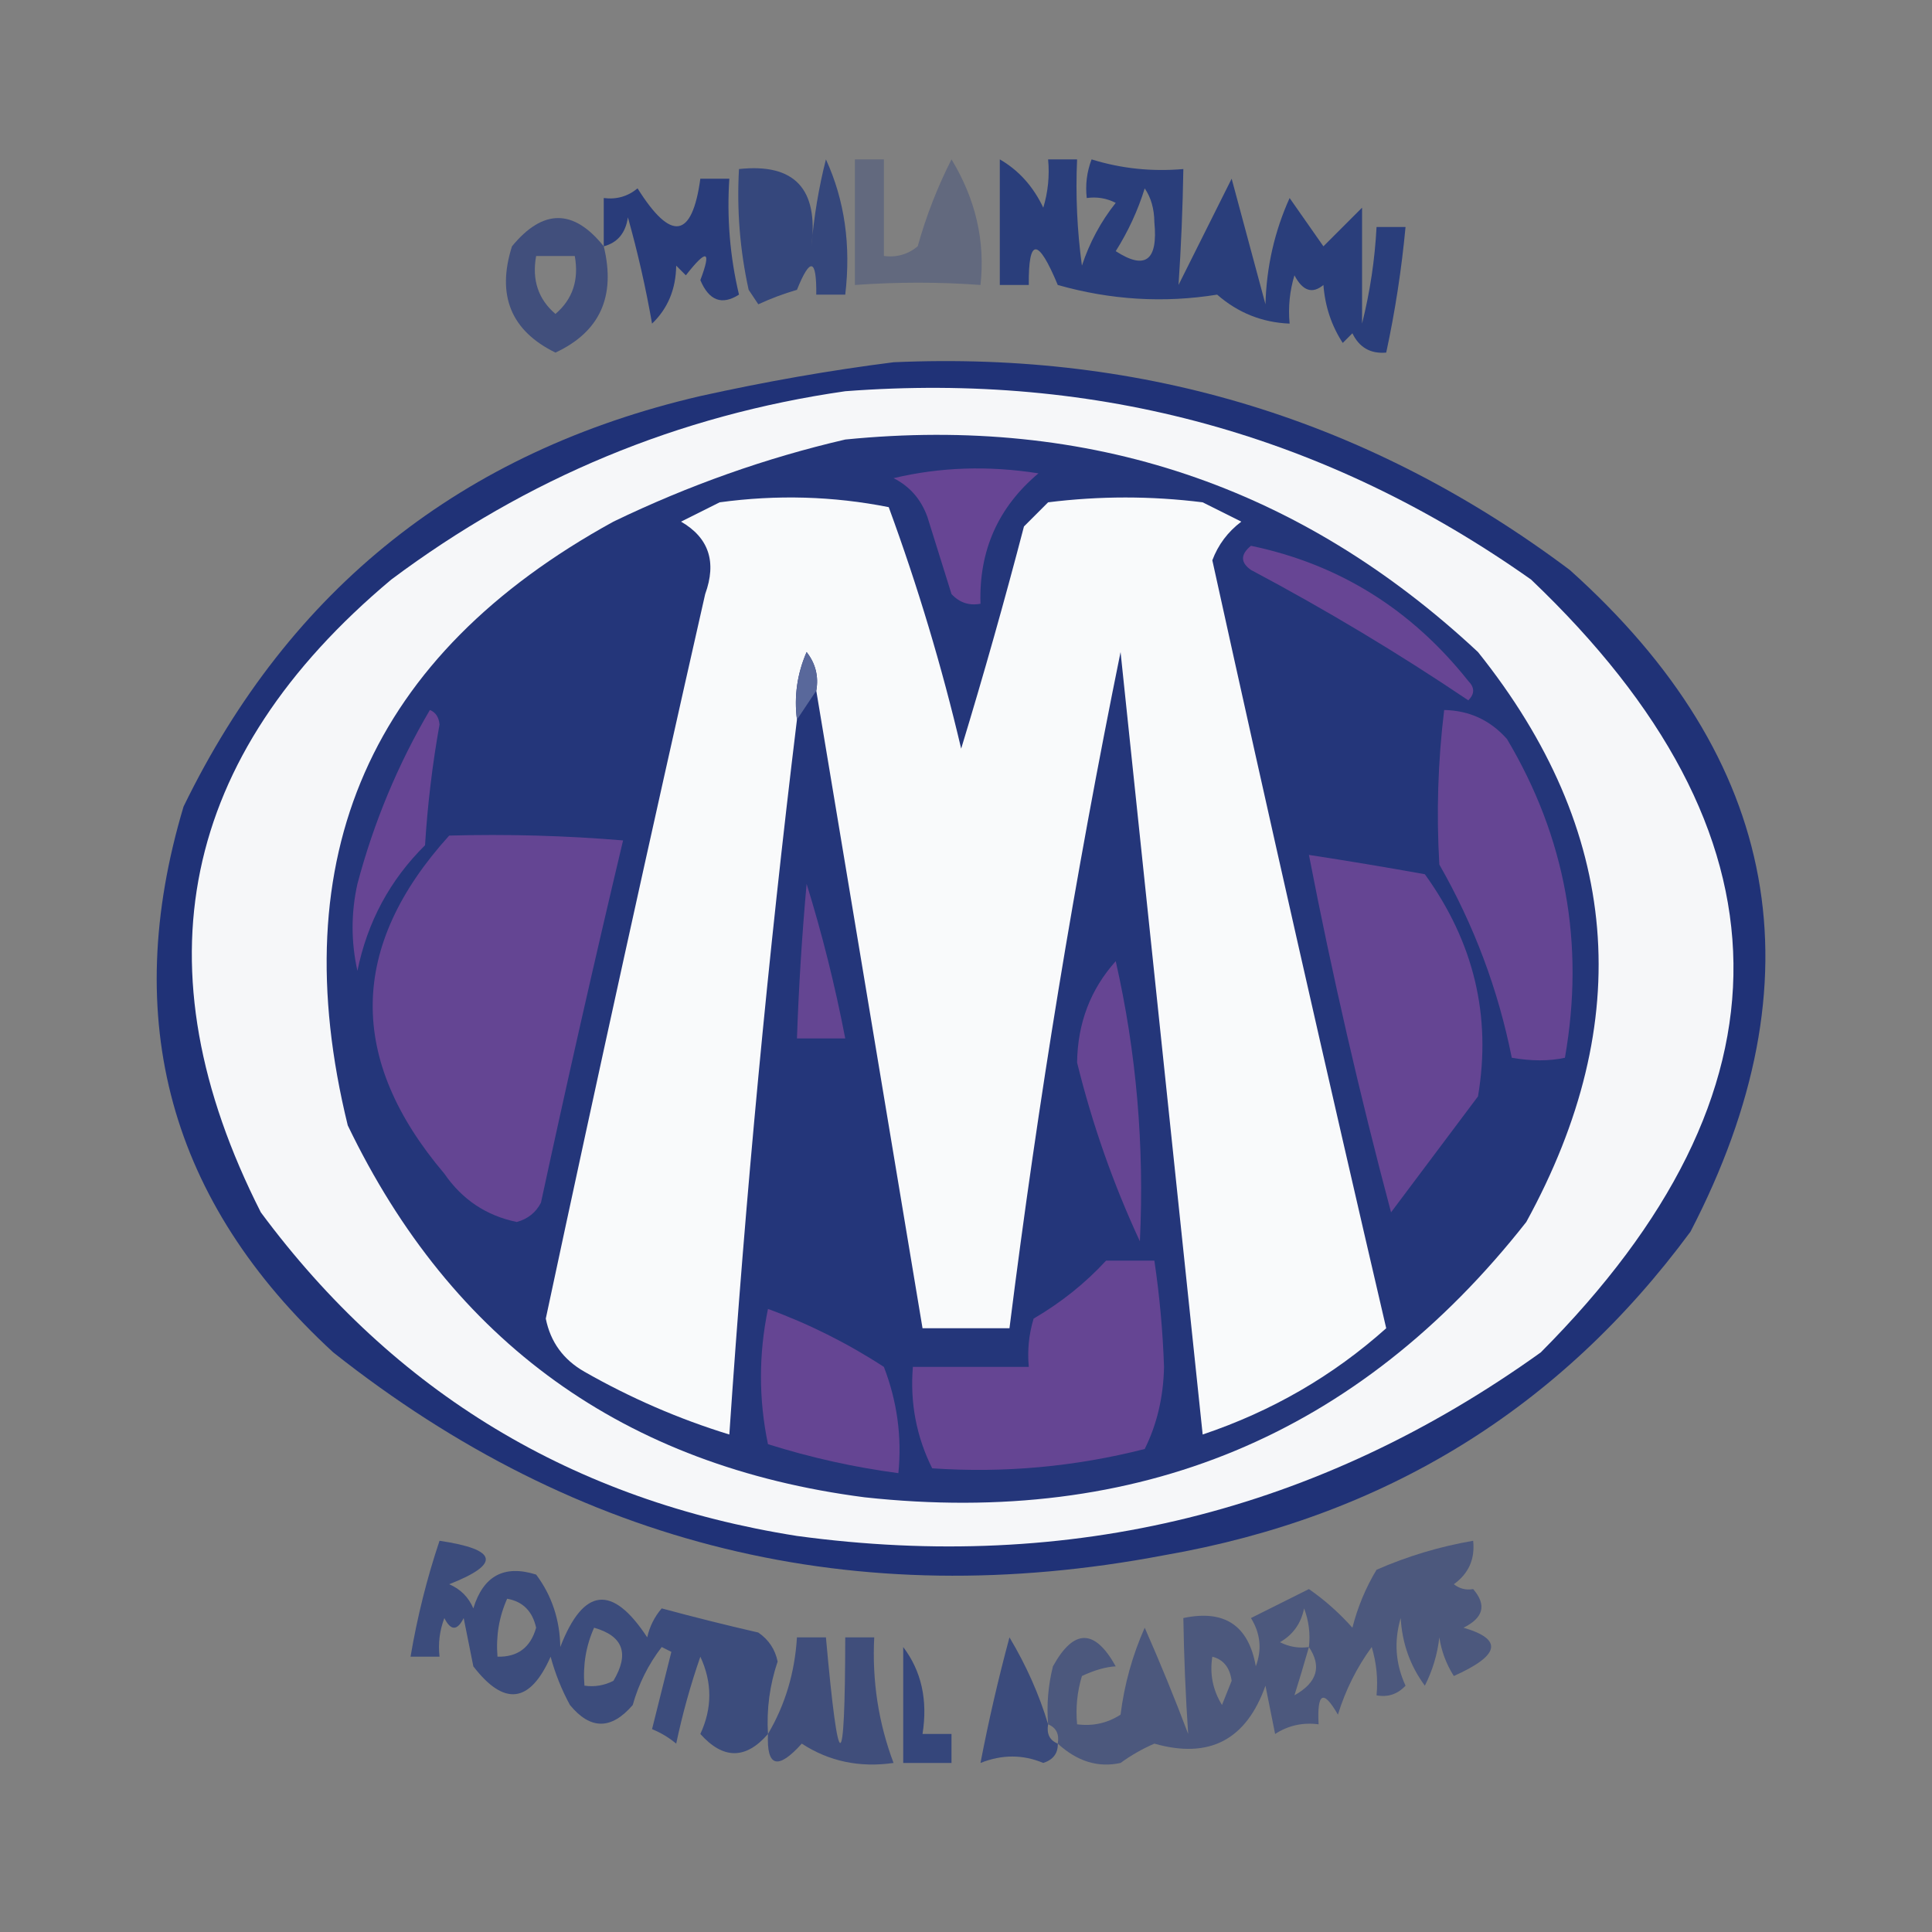 <?xml version="1.0" encoding="UTF-8"?>
<!DOCTYPE svg PUBLIC "-//W3C//DTD SVG 1.1//EN" "http://www.w3.org/Graphics/SVG/1.1/DTD/svg11.dtd">
<svg xmlns="http://www.w3.org/2000/svg" version="1.1" width="200px" height="200px" style="shape-rendering:geometricPrecision; text-rendering:geometricPrecision; image-rendering:optimizeQuality; fill-rule:evenodd; clip-rule:evenodd" xmlns:xlink="http://www.w3.org/1999/xlink">
<rect width="100%" height="100%" fill="#808080" stroke="none"/>
<g><path style="opacity:0.657" fill="#21367a" d="M 62.5,25.5 C 63.766,30.691 62.099,34.358 57.5,36.5C 52.892,34.239 51.392,30.572 53,25.5C 56.208,21.599 59.374,21.599 62.5,25.5 Z M 55.5,26.5 C 56.833,26.5 58.167,26.5 59.5,26.5C 59.949,28.977 59.282,30.977 57.5,32.5C 55.718,30.977 55.051,28.977 55.5,26.5 Z"/></g>
<g><path style="opacity:0.903" fill="#21367a" d="M 62.5,25.5 C 62.5,23.833 62.5,22.167 62.5,20.5C 63.822,20.67 64.989,20.337 66,19.5C 69.479,25.046 71.646,24.713 72.5,18.5C 73.5,18.5 74.5,18.5 75.5,18.5C 75.234,22.57 75.567,26.57 76.5,30.5C 74.731,31.627 73.397,31.127 72.5,29C 73.673,25.89 73.173,25.723 71,28.5C 70.667,28.167 70.333,27.833 70,27.5C 69.964,29.941 69.131,31.941 67.5,33.5C 66.847,29.765 66.014,26.099 65,22.5C 64.764,24.119 63.931,25.119 62.5,25.5 Z"/></g>
<g><path style="opacity:0.9" fill="#21377a" d="M 103.5,16.5 C 105.453,17.626 106.953,19.293 108,21.5C 108.494,19.866 108.66,18.199 108.5,16.5C 109.5,16.5 110.5,16.5 111.5,16.5C 111.335,20.182 111.501,23.848 112,27.5C 112.795,25.099 113.962,22.932 115.5,21C 114.552,20.517 113.552,20.351 112.5,20.5C 112.343,19.127 112.51,17.793 113,16.5C 116.057,17.451 119.223,17.784 122.5,17.5C 122.434,21.559 122.267,25.559 122,29.5C 123.838,25.824 125.671,22.158 127.5,18.5C 128.667,22.845 129.834,27.179 131,31.5C 131.105,27.63 131.938,23.963 133.5,20.5C 134.667,22.167 135.833,23.833 137,25.5C 138.333,24.167 139.667,22.833 141,21.5C 141,25.5 141,29.5 141,33.5C 141.826,30.207 142.326,26.874 142.5,23.5C 143.5,23.5 144.5,23.5 145.5,23.5C 145.091,27.877 144.425,32.21 143.5,36.5C 141.876,36.64 140.71,35.973 140,34.5C 139.667,34.833 139.333,35.167 139,35.5C 137.837,33.715 137.17,31.715 137,29.5C 135.853,30.458 134.853,30.125 134,28.5C 133.506,30.134 133.34,31.801 133.5,33.5C 130.658,33.385 128.158,32.385 126,30.5C 120.475,31.389 114.975,31.055 109.5,29.5C 107.453,24.581 106.453,24.581 106.5,29.5C 105.5,29.5 104.5,29.5 103.5,29.5C 103.5,25.167 103.5,20.833 103.5,16.5 Z M 118.5,19.5 C 119.152,20.449 119.486,21.615 119.5,23C 119.887,26.98 118.554,27.98 115.5,26C 116.793,23.948 117.793,21.781 118.5,19.5 Z"/></g>
<g><path style="opacity:0.314" fill="#20367a" d="M 88.5,16.5 C 89.5,16.5 90.5,16.5 91.5,16.5C 91.5,19.833 91.5,23.167 91.5,26.5C 92.822,26.67 93.989,26.337 95,25.5C 95.875,22.372 97.042,19.372 98.5,16.5C 100.998,20.623 101.998,24.956 101.5,29.5C 97.261,29.183 92.927,29.183 88.5,29.5C 88.5,25.167 88.5,20.833 88.5,16.5 Z"/></g>
<g><path style="opacity:0.784" fill="#21377a" d="M 85.5,16.5 C 87.436,20.715 88.103,25.381 87.5,30.5C 86.5,30.5 85.5,30.5 84.5,30.5C 84.541,26.757 83.874,26.59 82.5,30C 81.128,30.402 79.795,30.902 78.5,31.5C 78.167,31 77.833,30.5 77.5,30C 76.596,25.889 76.263,21.722 76.5,17.5C 82.251,16.882 84.751,19.549 84,25.5C 84.259,22.413 84.759,19.413 85.5,16.5 Z"/></g>
<g><path style="opacity:1" fill="#203277" d="M 92.5,37.5 C 118.511,36.34 141.844,43.506 162.5,59C 184.356,78.583 188.523,101.416 175,127.5C 161.448,145.874 143.281,157.04 120.5,161C 88.535,167.078 59.868,160.078 34.5,140C 17.564,124.424 12.397,105.591 19,83.5C 29.993,60.898 47.827,46.731 72.5,41C 79.257,39.502 85.923,38.335 92.5,37.5 Z"/></g>
<g><path style="opacity:1" fill="#f6f7f9" d="M 87.5,40.5 C 113.622,38.509 137.289,45.009 158.5,60C 186.095,86.289 186.429,112.956 159.5,140C 136.475,156.506 110.808,162.839 82.5,159C 59.343,155.347 40.843,144.18 27,125.5C 14.144,100.148 18.644,78.315 40.5,60C 54.566,49.482 70.233,42.982 87.5,40.5 Z"/></g>
<g><path style="opacity:1" fill="#24367a" d="M 87.5,45.5 C 112.757,42.974 134.591,50.308 153,67.5C 167.776,85.961 169.442,105.628 158,126.5C 140.65,148.577 117.816,158.077 89.5,155C 64.631,151.778 46.797,138.945 36,116.5C 29.172,88.655 38.338,67.822 63.5,54C 71.296,50.237 79.296,47.404 87.5,45.5 Z"/></g>
<g><path style="opacity:1" fill="#654593" d="M 149.5,73.5 C 152.099,73.549 154.266,74.549 156,76.5C 162.073,86.709 164.073,97.709 162,109.5C 160.374,109.854 158.541,109.854 156.5,109.5C 155.091,102.443 152.591,95.776 149,89.5C 148.685,84.162 148.852,78.828 149.5,73.5 Z"/></g>
<g><path style="opacity:1" fill="#674594" d="M 129.5,56.5 C 138.597,58.398 146.097,63.064 152,70.5C 152.667,71.167 152.667,71.833 152,72.5C 144.782,67.634 137.282,63.134 129.5,59C 128.402,58.23 128.402,57.397 129.5,56.5 Z"/></g>
<g><path style="opacity:1" fill="#f9fafb" d="M 84.5,71.5 C 84.762,70.022 84.429,68.689 83.5,67.5C 82.526,69.743 82.192,72.076 82.5,74.5C 79.506,99.102 77.173,123.769 75.5,148.5C 70.299,146.902 65.299,144.735 60.5,142C 58.315,140.753 56.982,138.92 56.5,136.5C 61.847,111.448 67.347,86.448 73,61.5C 74.212,58.166 73.379,55.666 70.5,54C 71.833,53.333 73.167,52.667 74.5,52C 80.416,51.193 86.25,51.359 92,52.5C 95,60.668 97.5,69.001 99.5,77.5C 101.824,69.868 103.991,62.201 106,54.5C 106.833,53.667 107.667,52.833 108.5,52C 113.833,51.333 119.167,51.333 124.5,52C 125.833,52.667 127.167,53.333 128.5,54C 127.101,55.062 126.101,56.395 125.5,58C 131.339,84.535 137.339,111.035 143.5,137.5C 137.989,142.428 131.655,146.094 124.5,148.5C 121.667,121.5 118.833,94.5 116,67.5C 111.286,90.664 107.452,113.997 104.5,137.5C 101.5,137.5 98.5,137.5 95.5,137.5C 91.832,115.495 88.166,93.495 84.5,71.5 Z"/></g>
<g><path style="opacity:1" fill="#59689b" d="M 84.5,71.5 C 83.833,72.5 83.167,73.5 82.5,74.5C 82.192,72.076 82.526,69.743 83.5,67.5C 84.429,68.689 84.762,70.022 84.5,71.5 Z"/></g>
<g><path style="opacity:1" fill="#674594" d="M 92.5,49.5 C 97.316,48.35 102.316,48.184 107.5,49C 103.328,52.503 101.328,57.003 101.5,62.5C 100.325,62.719 99.325,62.386 98.5,61.5C 97.668,58.839 96.834,56.172 96,53.5C 95.34,51.676 94.173,50.343 92.5,49.5 Z"/></g>
<g><path style="opacity:1" fill="#674594" d="M 44.5,73.5 C 45.097,73.735 45.43,74.235 45.5,75C 44.761,79.127 44.261,83.294 44,87.5C 40.366,91.1 38.033,95.433 37,100.5C 36.333,97.5 36.333,94.5 37,91.5C 38.696,85.114 41.196,79.114 44.5,73.5 Z"/></g>
<g><path style="opacity:1" fill="#644593" d="M 46.5,86.5 C 52.509,86.334 58.509,86.501 64.5,87C 61.545,99.435 58.712,111.935 56,124.5C 55.481,125.516 54.647,126.182 53.5,126.5C 50.345,125.85 47.845,124.183 46,121.5C 35.944,109.642 36.111,97.975 46.5,86.5 Z"/></g>
<g><path style="opacity:1" fill="#654593" d="M 135.5,88.5 C 139.459,89.106 143.459,89.773 147.5,90.5C 152.577,97.53 154.41,105.196 153,113.5C 150,117.5 147,121.5 144,125.5C 140.738,113.256 137.904,100.922 135.5,88.5 Z"/></g>
<g><path style="opacity:1" fill="#644592" d="M 83.5,91.5 C 85.105,96.666 86.439,101.999 87.5,107.5C 85.833,107.5 84.167,107.5 82.5,107.5C 82.686,102.155 83.02,96.822 83.5,91.5 Z"/></g>
<g><path style="opacity:1" fill="#664593" d="M 115.5,99.5 C 117.641,108.925 118.474,118.592 118,128.5C 115.242,122.56 113.075,116.394 111.5,110C 111.552,105.919 112.885,102.419 115.5,99.5 Z"/></g>
<g><path style="opacity:1" fill="#654593" d="M 114.5,130.5 C 116.167,130.5 117.833,130.5 119.5,130.5C 120.04,134.132 120.373,137.799 120.5,141.5C 120.438,144.613 119.771,147.446 118.5,150C 111.272,151.84 103.938,152.507 96.5,152C 94.863,148.715 94.196,145.215 94.5,141.5C 98.5,141.5 102.5,141.5 106.5,141.5C 106.34,139.801 106.506,138.134 107,136.5C 109.844,134.841 112.344,132.841 114.5,130.5 Z"/></g>
<g><path style="opacity:1" fill="#654593" d="M 79.5,135.5 C 83.711,137.037 87.711,139.037 91.5,141.5C 92.875,145.078 93.375,148.744 93,152.5C 88.439,151.898 83.939,150.898 79.5,149.5C 78.532,144.855 78.532,140.188 79.5,135.5 Z"/></g>
<g><path style="opacity:0.004" fill="#233881" d="M 45.5,159.5 C 44.833,158.167 44.833,158.167 45.5,159.5 Z"/></g>
<g><path style="opacity:0.004" fill="#000081" d="M 152.5,163.5 C 153.833,164.167 153.833,164.167 152.5,163.5 Z"/></g>
<g><path style="opacity:0.711" fill="#21377a" d="M 45.5,159.5 C 51.534,160.396 51.868,161.896 46.5,164C 47.667,164.5 48.5,165.333 49,166.5C 50.029,163.125 52.196,161.958 55.5,163C 57.121,165.166 57.955,167.666 58,170.5C 60.388,164.318 63.388,163.985 67,169.5C 67.249,168.376 67.749,167.376 68.5,166.5C 71.808,167.395 75.141,168.229 78.5,169C 79.574,169.739 80.241,170.739 80.5,172C 79.678,174.434 79.344,176.934 79.5,179.5C 77.202,182.148 74.868,182.148 72.5,179.5C 73.738,176.834 73.738,174.168 72.5,171.5C 71.478,174.441 70.645,177.441 70,180.5C 69.25,179.874 68.416,179.374 67.5,179C 68.167,176.333 68.833,173.667 69.5,171C 69.167,170.833 68.833,170.667 68.5,170.5C 67.123,172.289 66.123,174.289 65.5,176.5C 63.287,179.08 61.12,179.08 59,176.5C 58.138,174.913 57.471,173.246 57,171.5C 54.865,176.325 52.199,176.659 49,172.5C 48.667,170.833 48.333,169.167 48,167.5C 47.333,168.833 46.667,168.833 46,167.5C 45.51,168.793 45.343,170.127 45.5,171.5C 44.5,171.5 43.5,171.5 42.5,171.5C 43.192,167.4 44.192,163.4 45.5,159.5 Z M 61.5,168.5 C 64.513,169.356 65.18,171.189 63.5,174C 62.552,174.483 61.552,174.649 60.5,174.5C 60.325,172.379 60.659,170.379 61.5,168.5 Z M 52.5,165.5 C 54.121,165.787 55.121,166.787 55.5,168.5C 54.923,170.55 53.59,171.55 51.5,171.5C 51.325,169.379 51.659,167.379 52.5,165.5 Z"/></g>
<g><path style="opacity:0.789" fill="#21377a" d="M 93.5,170.5 C 95.388,172.988 96.055,175.988 95.5,179.5C 96.5,179.5 97.5,179.5 98.5,179.5C 98.5,180.5 98.5,181.5 98.5,182.5C 96.833,182.5 95.167,182.5 93.5,182.5C 93.5,178.5 93.5,174.5 93.5,170.5 Z"/></g>
<g><path style="opacity:0.713" fill="#20367a" d="M 108.5,178.5 C 108.328,179.492 108.662,180.158 109.5,180.5C 109.53,181.497 109.03,182.164 108,182.5C 105.888,181.614 103.722,181.614 101.5,182.5C 102.34,178.139 103.34,173.805 104.5,169.5C 106.24,172.412 107.573,175.412 108.5,178.5 Z"/></g>
<g><path style="opacity:0.668" fill="#21377a" d="M 79.5,179.5 C 81.277,176.495 82.277,173.162 82.5,169.5C 83.5,169.5 84.5,169.5 85.5,169.5C 86.809,184.079 87.475,184.079 87.5,169.5C 88.5,169.5 89.5,169.5 90.5,169.5C 90.272,174.015 90.938,178.348 92.5,182.5C 88.993,183.006 85.826,182.34 83,180.5C 80.516,183.259 79.35,182.926 79.5,179.5 Z"/></g>
<g><path style="opacity:0.542" fill="#21377a" d="M 152.5,164.5 C 153.914,166.138 153.58,167.472 151.5,168.5C 155.62,169.695 155.287,171.361 150.5,173.5C 149.719,172.271 149.219,170.938 149,169.5C 148.798,171.256 148.298,172.922 147.5,174.5C 145.985,172.453 145.151,170.119 145,167.5C 144.289,169.899 144.456,172.232 145.5,174.5C 144.675,175.386 143.675,175.719 142.5,175.5C 142.66,173.801 142.494,172.134 142,170.5C 140.451,172.618 139.284,174.951 138.5,177.5C 136.995,174.869 136.329,175.203 136.5,178.5C 134.856,178.286 133.356,178.62 132,179.5C 131.667,177.833 131.333,176.167 131,174.5C 129.016,180.116 125.183,182.116 119.5,180.5C 118.252,181.04 117.085,181.707 116,182.5C 113.681,183.011 111.514,182.344 109.5,180.5C 109.672,179.508 109.338,178.842 108.5,178.5C 108.338,176.473 108.505,174.473 109,172.5C 111.159,168.586 113.325,168.586 115.5,172.5C 114.47,172.554 113.303,172.888 112,173.5C 111.506,175.134 111.34,176.801 111.5,178.5C 113.144,178.714 114.644,178.38 116,177.5C 116.393,174.367 117.226,171.367 118.5,168.5C 120.095,172.117 121.595,175.783 123,179.5C 122.733,175.559 122.566,171.559 122.5,167.5C 126.757,166.597 129.257,168.264 130,172.5C 130.651,170.765 130.485,169.098 129.5,167.5C 131.49,166.502 133.49,165.502 135.5,164.5C 137.149,165.648 138.649,166.981 140,168.5C 140.543,166.369 141.376,164.369 142.5,162.5C 145.727,161.091 149.06,160.091 152.5,159.5C 152.703,161.39 152.037,162.89 150.5,164C 151.094,164.464 151.761,164.631 152.5,164.5 Z M 125.5,171.5 C 126.649,171.791 127.316,172.624 127.5,174C 127.167,174.833 126.833,175.667 126.5,176.5C 125.548,174.955 125.215,173.288 125.5,171.5 Z M 135.5,170.5 C 136.853,172.515 136.353,174.182 134,175.5C 134.487,173.956 134.987,172.29 135.5,170.5 Z M 135.5,170.5 C 134.448,170.649 133.448,170.483 132.5,170C 133.849,169.228 134.682,168.061 135,166.5C 135.49,167.793 135.657,169.127 135.5,170.5 Z"/></g>
</svg>
